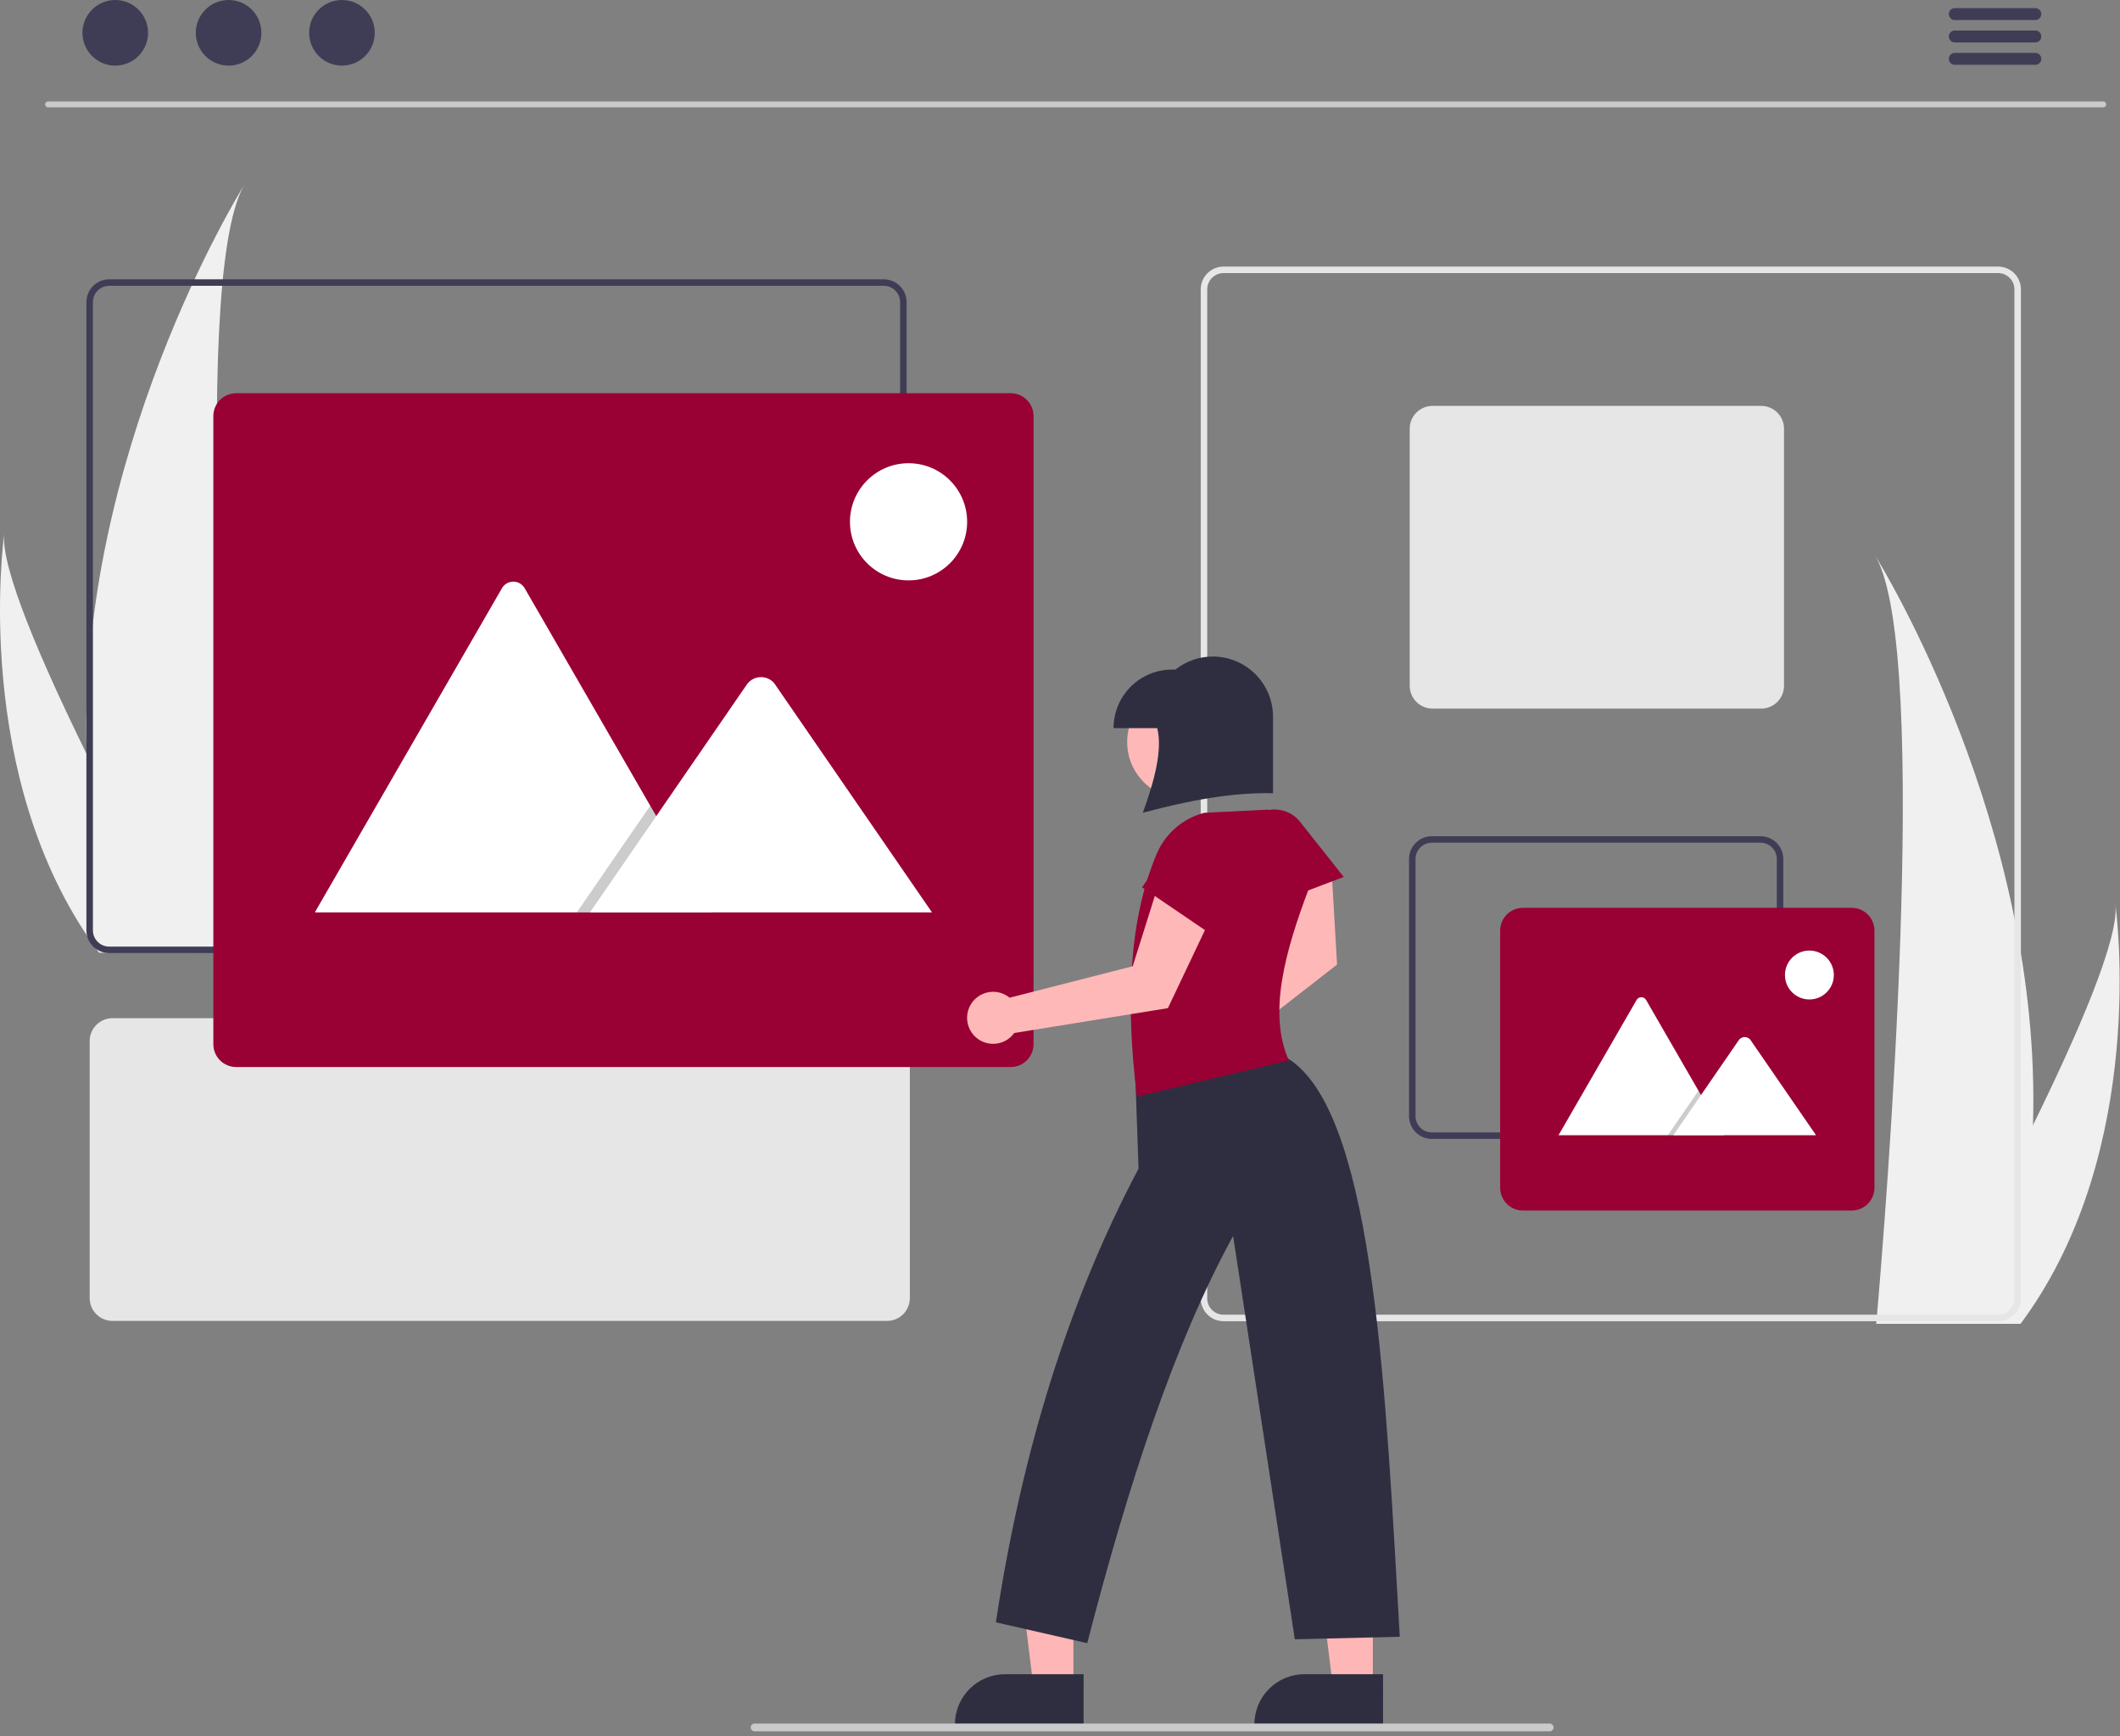 <svg width="287" height="235" viewBox="0 0 287 235" fill="none" xmlns="http://www.w3.org/2000/svg">
<rect x="0" y="0" width="287" height="235" fill="#808080" stroke="none"/>
<g clip-path="url(#clip0_1_6277)">
<path d="M275.217 152.313C274.978 161.244 273.482 170.096 270.773 178.609C270.711 178.806 270.646 179.001 270.582 179.199H253.999C254.016 179.022 254.034 178.824 254.052 178.609C255.157 165.897 261.532 88.532 253.91 75.302C254.577 76.375 276.502 111.923 275.217 152.313Z" fill="#F0F0F0"/>
<path d="M273.972 178.609C273.834 178.807 273.689 179.004 273.542 179.199H261.102C261.196 179.031 261.305 178.833 261.432 178.609C263.487 174.9 269.57 163.81 275.217 152.313C281.285 139.959 286.852 127.135 286.383 122.494C286.527 123.541 290.726 155.451 273.972 178.609Z" fill="#F0F0F0"/>
<path d="M33.043 25.071C25.421 38.302 31.795 115.667 32.901 128.379C32.919 128.594 32.937 128.791 32.954 128.968H16.371C16.306 128.771 16.241 128.576 16.18 128.379C13.471 119.866 11.975 111.013 11.736 102.083C10.45 61.693 32.376 26.145 33.043 25.071Z" fill="#F0F0F0"/>
<path d="M0.571 72.264C0.102 76.905 5.669 89.728 11.737 102.083C17.384 113.58 23.466 124.669 25.522 128.379C25.648 128.603 25.758 128.8 25.852 128.968H13.412C13.264 128.774 13.12 128.576 12.981 128.379C-3.773 105.22 0.426 73.31 0.571 72.264Z" fill="#F0F0F0"/>
<path d="M284.732 14.537H6.515C6.408 14.537 6.305 14.494 6.23 14.419C6.154 14.343 6.111 14.24 6.111 14.133C6.111 14.026 6.154 13.923 6.23 13.848C6.305 13.772 6.408 13.729 6.515 13.729H284.732C284.84 13.729 284.942 13.772 285.018 13.848C285.094 13.923 285.136 14.026 285.136 14.133C285.136 14.24 285.094 14.343 285.018 14.419C284.942 14.494 284.84 14.537 284.732 14.537Z" fill="#CACACA"/>
<path d="M15.604 8.884C18.057 8.884 20.046 6.895 20.046 4.442C20.046 1.989 18.057 0 15.604 0C13.151 0 11.162 1.989 11.162 4.442C11.162 6.895 13.151 8.884 15.604 8.884Z" fill="#3F3D56"/>
<path d="M30.948 8.884C33.401 8.884 35.389 6.895 35.389 4.442C35.389 1.989 33.401 0 30.948 0C28.494 0 26.506 1.989 26.506 4.442C26.506 6.895 28.494 8.884 30.948 8.884Z" fill="#3F3D56"/>
<path d="M46.291 8.884C48.745 8.884 50.733 6.895 50.733 4.442C50.733 1.989 48.745 0 46.291 0C43.838 0 41.85 1.989 41.85 4.442C41.85 6.895 43.838 8.884 46.291 8.884Z" fill="#3F3D56"/>
<path d="M275.538 2.717H264.636C264.529 2.717 264.424 2.697 264.326 2.656C264.228 2.616 264.139 2.556 264.063 2.481C263.988 2.406 263.929 2.317 263.888 2.219C263.847 2.121 263.826 2.016 263.826 1.909C263.826 1.803 263.847 1.698 263.888 1.6C263.929 1.502 263.988 1.413 264.063 1.338C264.139 1.263 264.228 1.203 264.326 1.163C264.424 1.122 264.529 1.102 264.636 1.102H275.538C275.644 1.102 275.75 1.122 275.848 1.163C275.946 1.203 276.035 1.263 276.11 1.338C276.186 1.413 276.245 1.502 276.286 1.6C276.327 1.698 276.348 1.803 276.348 1.909C276.348 2.016 276.327 2.121 276.286 2.219C276.245 2.317 276.186 2.406 276.11 2.481C276.035 2.556 275.946 2.616 275.848 2.656C275.75 2.697 275.644 2.717 275.538 2.717Z" fill="#3F3D56"/>
<path d="M275.538 5.745H264.636C264.529 5.746 264.424 5.725 264.326 5.684C264.228 5.644 264.139 5.584 264.063 5.509C263.988 5.434 263.929 5.345 263.888 5.247C263.847 5.149 263.826 5.044 263.826 4.938C263.826 4.832 263.847 4.726 263.888 4.628C263.929 4.53 263.988 4.441 264.063 4.366C264.139 4.291 264.228 4.232 264.326 4.191C264.424 4.151 264.529 4.13 264.636 4.13H275.538C275.644 4.13 275.75 4.151 275.848 4.191C275.946 4.232 276.035 4.291 276.11 4.366C276.186 4.441 276.245 4.53 276.286 4.628C276.327 4.726 276.348 4.832 276.348 4.938C276.348 5.044 276.327 5.149 276.286 5.247C276.245 5.345 276.186 5.434 276.11 5.509C276.035 5.584 275.946 5.644 275.848 5.684C275.75 5.725 275.644 5.746 275.538 5.745Z" fill="#3F3D56"/>
<path d="M275.538 8.774H264.636C264.529 8.774 264.424 8.753 264.326 8.713C264.228 8.672 264.139 8.613 264.063 8.538C263.988 8.463 263.929 8.374 263.888 8.276C263.847 8.178 263.826 8.072 263.826 7.966C263.826 7.86 263.847 7.755 263.888 7.657C263.929 7.559 263.988 7.47 264.063 7.395C264.139 7.32 264.228 7.26 264.326 7.22C264.424 7.179 264.529 7.158 264.636 7.159H275.538C275.644 7.158 275.75 7.179 275.848 7.22C275.946 7.26 276.035 7.32 276.11 7.395C276.186 7.47 276.245 7.559 276.286 7.657C276.327 7.755 276.348 7.86 276.348 7.966C276.348 8.072 276.327 8.178 276.286 8.276C276.245 8.374 276.186 8.463 276.11 8.538C276.035 8.613 275.946 8.672 275.848 8.713C275.75 8.753 275.644 8.774 275.538 8.774Z" fill="#3F3D56"/>
<path d="M270.502 178.847H165.635C164.817 178.846 164.033 178.52 163.455 177.942C162.877 177.364 162.552 176.58 162.551 175.762V39.171C162.552 38.353 162.877 37.569 163.455 36.991C164.033 36.413 164.817 36.087 165.635 36.086H270.502C271.32 36.087 272.104 36.413 272.682 36.991C273.26 37.569 273.586 38.353 273.586 39.171V175.762C273.586 176.58 273.26 177.364 272.682 177.942C272.104 178.52 271.32 178.846 270.502 178.847ZM165.635 36.968C165.051 36.968 164.491 37.201 164.078 37.614C163.665 38.027 163.433 38.587 163.432 39.171V175.762C163.433 176.346 163.665 176.906 164.078 177.319C164.491 177.732 165.051 177.965 165.635 177.965H270.502C271.086 177.965 271.646 177.732 272.059 177.319C272.472 176.906 272.705 176.346 272.705 175.762V39.171C272.705 38.587 272.472 38.027 272.059 37.614C271.646 37.201 271.086 36.968 270.502 36.968H165.635Z" fill="#E6E6E6"/>
<path d="M238.431 95.922H193.928C193.11 95.921 192.326 95.596 191.748 95.018C191.17 94.439 190.845 93.656 190.844 92.838V58.029C190.845 57.211 191.17 56.427 191.748 55.849C192.326 55.271 193.11 54.946 193.928 54.945H238.431C239.248 54.946 240.032 55.271 240.61 55.849C241.189 56.427 241.514 57.211 241.515 58.029V92.838C241.514 93.656 241.189 94.439 240.61 95.018C240.032 95.596 239.248 95.921 238.431 95.922Z" fill="#E6E6E6"/>
<path d="M238.337 154.172H193.834C193.017 154.171 192.233 153.846 191.654 153.268C191.076 152.689 190.751 151.905 190.75 151.088V116.279C190.751 115.461 191.076 114.677 191.654 114.099C192.233 113.521 193.017 113.196 193.834 113.195H238.337C239.154 113.196 239.938 113.521 240.517 114.099C241.095 114.677 241.42 115.461 241.421 116.279V151.088C241.42 151.905 241.095 152.689 240.517 153.268C239.938 153.846 239.154 154.171 238.337 154.172ZM193.834 114.076C193.25 114.077 192.69 114.309 192.277 114.722C191.864 115.135 191.632 115.695 191.631 116.279V151.088C191.632 151.672 191.864 152.232 192.277 152.645C192.69 153.058 193.25 153.29 193.834 153.291H238.337C238.921 153.29 239.481 153.058 239.894 152.645C240.307 152.232 240.539 151.672 240.54 151.088V116.279C240.539 115.695 240.307 115.135 239.894 114.722C239.481 114.309 238.921 114.077 238.337 114.076H193.834Z" fill="#3F3D56"/>
<path d="M250.675 163.866H206.172C205.354 163.865 204.571 163.539 203.992 162.961C203.414 162.383 203.089 161.599 203.088 160.781V125.973C203.089 125.155 203.414 124.371 203.992 123.793C204.571 123.214 205.354 122.889 206.172 122.888H250.675C251.492 122.889 252.276 123.214 252.855 123.793C253.433 124.371 253.758 125.155 253.759 125.973V160.781C253.758 161.599 253.433 162.383 252.855 162.961C252.276 163.539 251.492 163.865 250.675 163.866Z" fill="#990033"/>
<path d="M233.415 153.674H211.074C211.046 153.674 211.018 153.672 210.99 153.667L221.557 135.364C221.621 135.25 221.715 135.156 221.828 135.09C221.941 135.024 222.07 134.989 222.201 134.989C222.332 134.989 222.46 135.024 222.573 135.09C222.687 135.156 222.78 135.25 222.845 135.364L229.936 147.647L230.276 148.235L233.415 153.674Z" fill="white"/>
<path opacity="0.2" d="M233.415 153.674H225.787L229.531 148.235L229.801 147.843L229.936 147.647L230.275 148.235L233.415 153.674Z" fill="black"/>
<path d="M245.855 153.674H226.531L230.276 148.235L230.545 147.843L235.425 140.755C235.511 140.646 235.619 140.557 235.742 140.494C235.865 140.43 236 140.393 236.138 140.384C236.276 140.376 236.415 140.397 236.544 140.446C236.674 140.494 236.792 140.57 236.89 140.667C236.916 140.695 236.939 140.724 236.961 140.755L245.855 153.674Z" fill="white"/>
<path d="M244.95 135.293C246.778 135.293 248.26 133.811 248.26 131.984C248.26 130.156 246.778 128.674 244.95 128.674C243.122 128.674 241.641 130.156 241.641 131.984C241.641 133.811 243.122 135.293 244.95 135.293Z" fill="white"/>
<path d="M120.09 178.807H15.223C14.405 178.806 13.621 178.48 13.043 177.902C12.465 177.324 12.14 176.54 12.139 175.722V140.913C12.14 140.096 12.465 139.312 13.043 138.734C13.621 138.155 14.405 137.83 15.223 137.829H120.09C120.908 137.83 121.692 138.155 122.27 138.734C122.848 139.312 123.173 140.096 123.174 140.913V175.722C123.173 176.54 122.848 177.324 122.27 177.902C121.692 178.48 120.908 178.806 120.09 178.807Z" fill="#E6E6E6"/>
<path d="M119.649 129.017H14.782C13.964 129.016 13.18 128.691 12.602 128.113C12.024 127.534 11.698 126.75 11.697 125.933V40.893C11.698 40.076 12.023 39.292 12.602 38.714C13.18 38.135 13.964 37.81 14.782 37.809H119.649C120.466 37.81 121.25 38.135 121.829 38.714C122.407 39.292 122.732 40.076 122.733 40.893V125.933C122.732 126.75 122.407 127.534 121.828 128.113C121.25 128.691 120.466 129.016 119.649 129.017ZM14.782 38.69C14.197 38.691 13.637 38.923 13.225 39.336C12.812 39.749 12.579 40.309 12.579 40.893V125.933C12.579 126.517 12.812 127.077 13.225 127.49C13.637 127.903 14.197 128.135 14.782 128.136H119.649C120.233 128.135 120.793 127.903 121.206 127.49C121.619 127.077 121.851 126.517 121.852 125.933V40.893C121.851 40.309 121.619 39.749 121.206 39.336C120.793 38.923 120.233 38.691 119.649 38.69H14.782Z" fill="#3F3D56"/>
<path d="M136.832 144.439H31.965C31.148 144.438 30.363 144.112 29.785 143.534C29.207 142.956 28.882 142.172 28.881 141.354V56.315C28.882 55.497 29.207 54.713 29.785 54.135C30.363 53.557 31.148 53.232 31.965 53.231H136.832C137.65 53.232 138.434 53.557 139.012 54.135C139.59 54.713 139.916 55.497 139.917 56.315V141.354C139.916 142.172 139.59 142.956 139.012 143.534C138.434 144.112 137.65 144.438 136.832 144.439Z" fill="#990033"/>
<path d="M96.364 123.509H42.827C42.76 123.51 42.693 123.505 42.627 123.493L67.948 79.634C68.102 79.361 68.326 79.134 68.598 78.976C68.869 78.817 69.177 78.734 69.491 78.734C69.805 78.734 70.113 78.817 70.384 78.976C70.655 79.134 70.879 79.361 71.034 79.634L88.027 109.067L88.841 110.475L96.364 123.509Z" fill="white"/>
<path opacity="0.2" d="M96.363 123.509H78.084L87.057 110.475L87.703 109.536L88.026 109.067L88.84 110.475L96.363 123.509Z" fill="black"/>
<path d="M126.173 123.509H79.867L88.84 110.475L89.486 109.536L101.179 92.551C101.386 92.291 101.645 92.078 101.939 91.926C102.233 91.773 102.557 91.683 102.888 91.664C103.219 91.644 103.551 91.694 103.861 91.811C104.172 91.927 104.455 92.108 104.691 92.341C104.751 92.407 104.808 92.478 104.859 92.551L126.173 123.509Z" fill="white"/>
<path d="M122.998 78.566C127.378 78.566 130.929 75.015 130.929 70.635C130.929 66.255 127.378 62.704 122.998 62.704C118.617 62.704 115.066 66.255 115.066 70.635C115.066 75.015 118.617 78.566 122.998 78.566Z" fill="white"/>
<path d="M159.193 140.001C159.908 139.607 160.737 139.476 161.539 139.628L174.105 127.885L172.019 117.414L180.27 117.861L181.007 130.571L164.383 143.517C164.31 144.117 164.084 144.687 163.727 145.174C163.37 145.661 162.894 146.048 162.344 146.298C161.795 146.549 161.19 146.653 160.588 146.602C159.987 146.552 159.408 146.347 158.908 146.008C158.408 145.67 158.004 145.208 157.734 144.668C157.464 144.128 157.337 143.528 157.365 142.925C157.394 142.321 157.577 141.736 157.897 141.224C158.217 140.712 158.663 140.291 159.193 140.001L159.193 140.001Z" fill="#FFB8B8"/>
<path d="M145.317 228.392H139.915L137.346 207.556H145.318L145.317 228.392Z" fill="#FFB6B6"/>
<path d="M146.695 233.629L129.277 233.628V233.408C129.277 231.61 129.992 229.886 131.263 228.614C132.535 227.343 134.259 226.629 136.057 226.628H136.057L146.696 226.629L146.695 233.629Z" fill="#2F2E41"/>
<path d="M185.854 228.392H180.452L177.883 207.556H185.855L185.854 228.392Z" fill="#FFB6B6"/>
<path d="M187.232 233.629L169.814 233.628V233.408C169.815 231.61 170.529 229.886 171.8 228.614C173.072 227.343 174.796 226.629 176.594 226.628H176.594L187.233 226.629L187.232 233.629Z" fill="#2F2E41"/>
<path d="M176.002 111.248C175.35 110.424 174.425 109.861 173.394 109.66C172.363 109.458 171.294 109.632 170.38 110.15C169.477 110.662 168.783 111.477 168.423 112.451C168.062 113.425 168.057 114.494 168.409 115.471L171.058 122.829L181.907 118.707L176.002 111.248Z" fill="#990033"/>
<path d="M175.028 143.742C174.535 143.372 174.004 143.054 173.445 142.792L153.699 145.83L154.132 158.199C144.582 176.225 138.266 196.79 134.82 219.607L147.189 222.428C152.723 200.988 159.009 181.749 166.935 167.312L175.29 221.906L189.502 221.56C187.63 189.466 186.186 152.051 175.028 143.742Z" fill="#2F2E41"/>
<path d="M160.29 108.139C164.541 108.139 167.987 104.693 167.987 100.443C167.987 96.192 164.541 92.746 160.29 92.746C156.04 92.746 152.594 96.192 152.594 100.443C152.594 104.693 156.04 108.139 160.29 108.139Z" fill="#FFB8B8"/>
<path d="M177.215 120.22C177.567 118.092 177.221 115.907 176.228 113.991C175.236 112.076 173.65 110.533 171.708 109.593L163.029 110.027C161.616 110.393 160.305 111.076 159.196 112.025C158.087 112.974 157.209 114.164 156.629 115.503C152.867 124.308 152.331 135.566 153.915 148.434L174.473 143.544C171.654 137.195 173.92 128.904 177.215 120.22Z" fill="#990033"/>
<path d="M150.748 98.566V98.566C150.748 97.524 150.953 96.493 151.352 95.531C151.75 94.568 152.335 93.694 153.071 92.957C153.807 92.221 154.682 91.637 155.644 91.238C156.606 90.84 157.638 90.635 158.679 90.635H159.134C160.57 89.492 162.352 88.871 164.187 88.872C166.349 88.872 168.422 89.731 169.951 91.26C171.48 92.788 172.338 94.862 172.338 97.023V107.378C167.068 107.247 161.099 108.286 154.714 110.022C156.323 105.564 157.393 101.465 156.662 98.566H150.748Z" fill="#2F2E41"/>
<path d="M134.445 134.256C135.261 134.255 136.051 134.538 136.681 135.056L153.344 130.797L156.547 120.612L163.567 124.969L158.107 136.469L137.306 139.834C136.954 140.324 136.482 140.716 135.935 140.972C135.388 141.227 134.784 141.338 134.182 141.293C133.58 141.248 132.999 141.05 132.496 140.716C131.993 140.382 131.584 139.925 131.308 139.388C131.033 138.85 130.9 138.251 130.922 137.648C130.945 137.045 131.122 136.457 131.437 135.942C131.752 135.427 132.194 135.001 132.721 134.706C133.247 134.41 133.841 134.256 134.445 134.256Z" fill="#FFB8B8"/>
<path d="M166.934 117.526C167.235 116.519 167.166 115.439 166.74 114.478C166.314 113.518 165.558 112.742 164.61 112.29C163.673 111.843 162.608 111.742 161.603 112.005C160.598 112.267 159.719 112.877 159.12 113.725L154.609 120.113L164.207 126.64L166.934 117.526Z" fill="#990033"/>
<path d="M209.793 234.36H102.153C102.084 234.36 102.016 234.347 101.952 234.32C101.888 234.294 101.83 234.255 101.781 234.207C101.732 234.158 101.693 234.1 101.667 234.036C101.641 233.973 101.627 233.904 101.627 233.835C101.627 233.766 101.641 233.698 101.667 233.634C101.693 233.57 101.732 233.512 101.781 233.464C101.83 233.415 101.888 233.376 101.952 233.35C102.016 233.324 102.084 233.31 102.153 233.311H209.793C209.862 233.31 209.931 233.324 209.995 233.35C210.058 233.376 210.116 233.415 210.165 233.464C210.214 233.512 210.253 233.57 210.279 233.634C210.306 233.698 210.32 233.766 210.32 233.835C210.32 233.904 210.306 233.973 210.279 234.036C210.253 234.1 210.214 234.158 210.165 234.207C210.116 234.255 210.058 234.294 209.995 234.32C209.931 234.347 209.862 234.36 209.793 234.36Z" fill="#CACACA"/>
</g>
<defs>
<clipPath id="clip0_1_6277">
<rect width="286.954" height="234.36" fill="white"/>
</clipPath>
</defs>
</svg>
